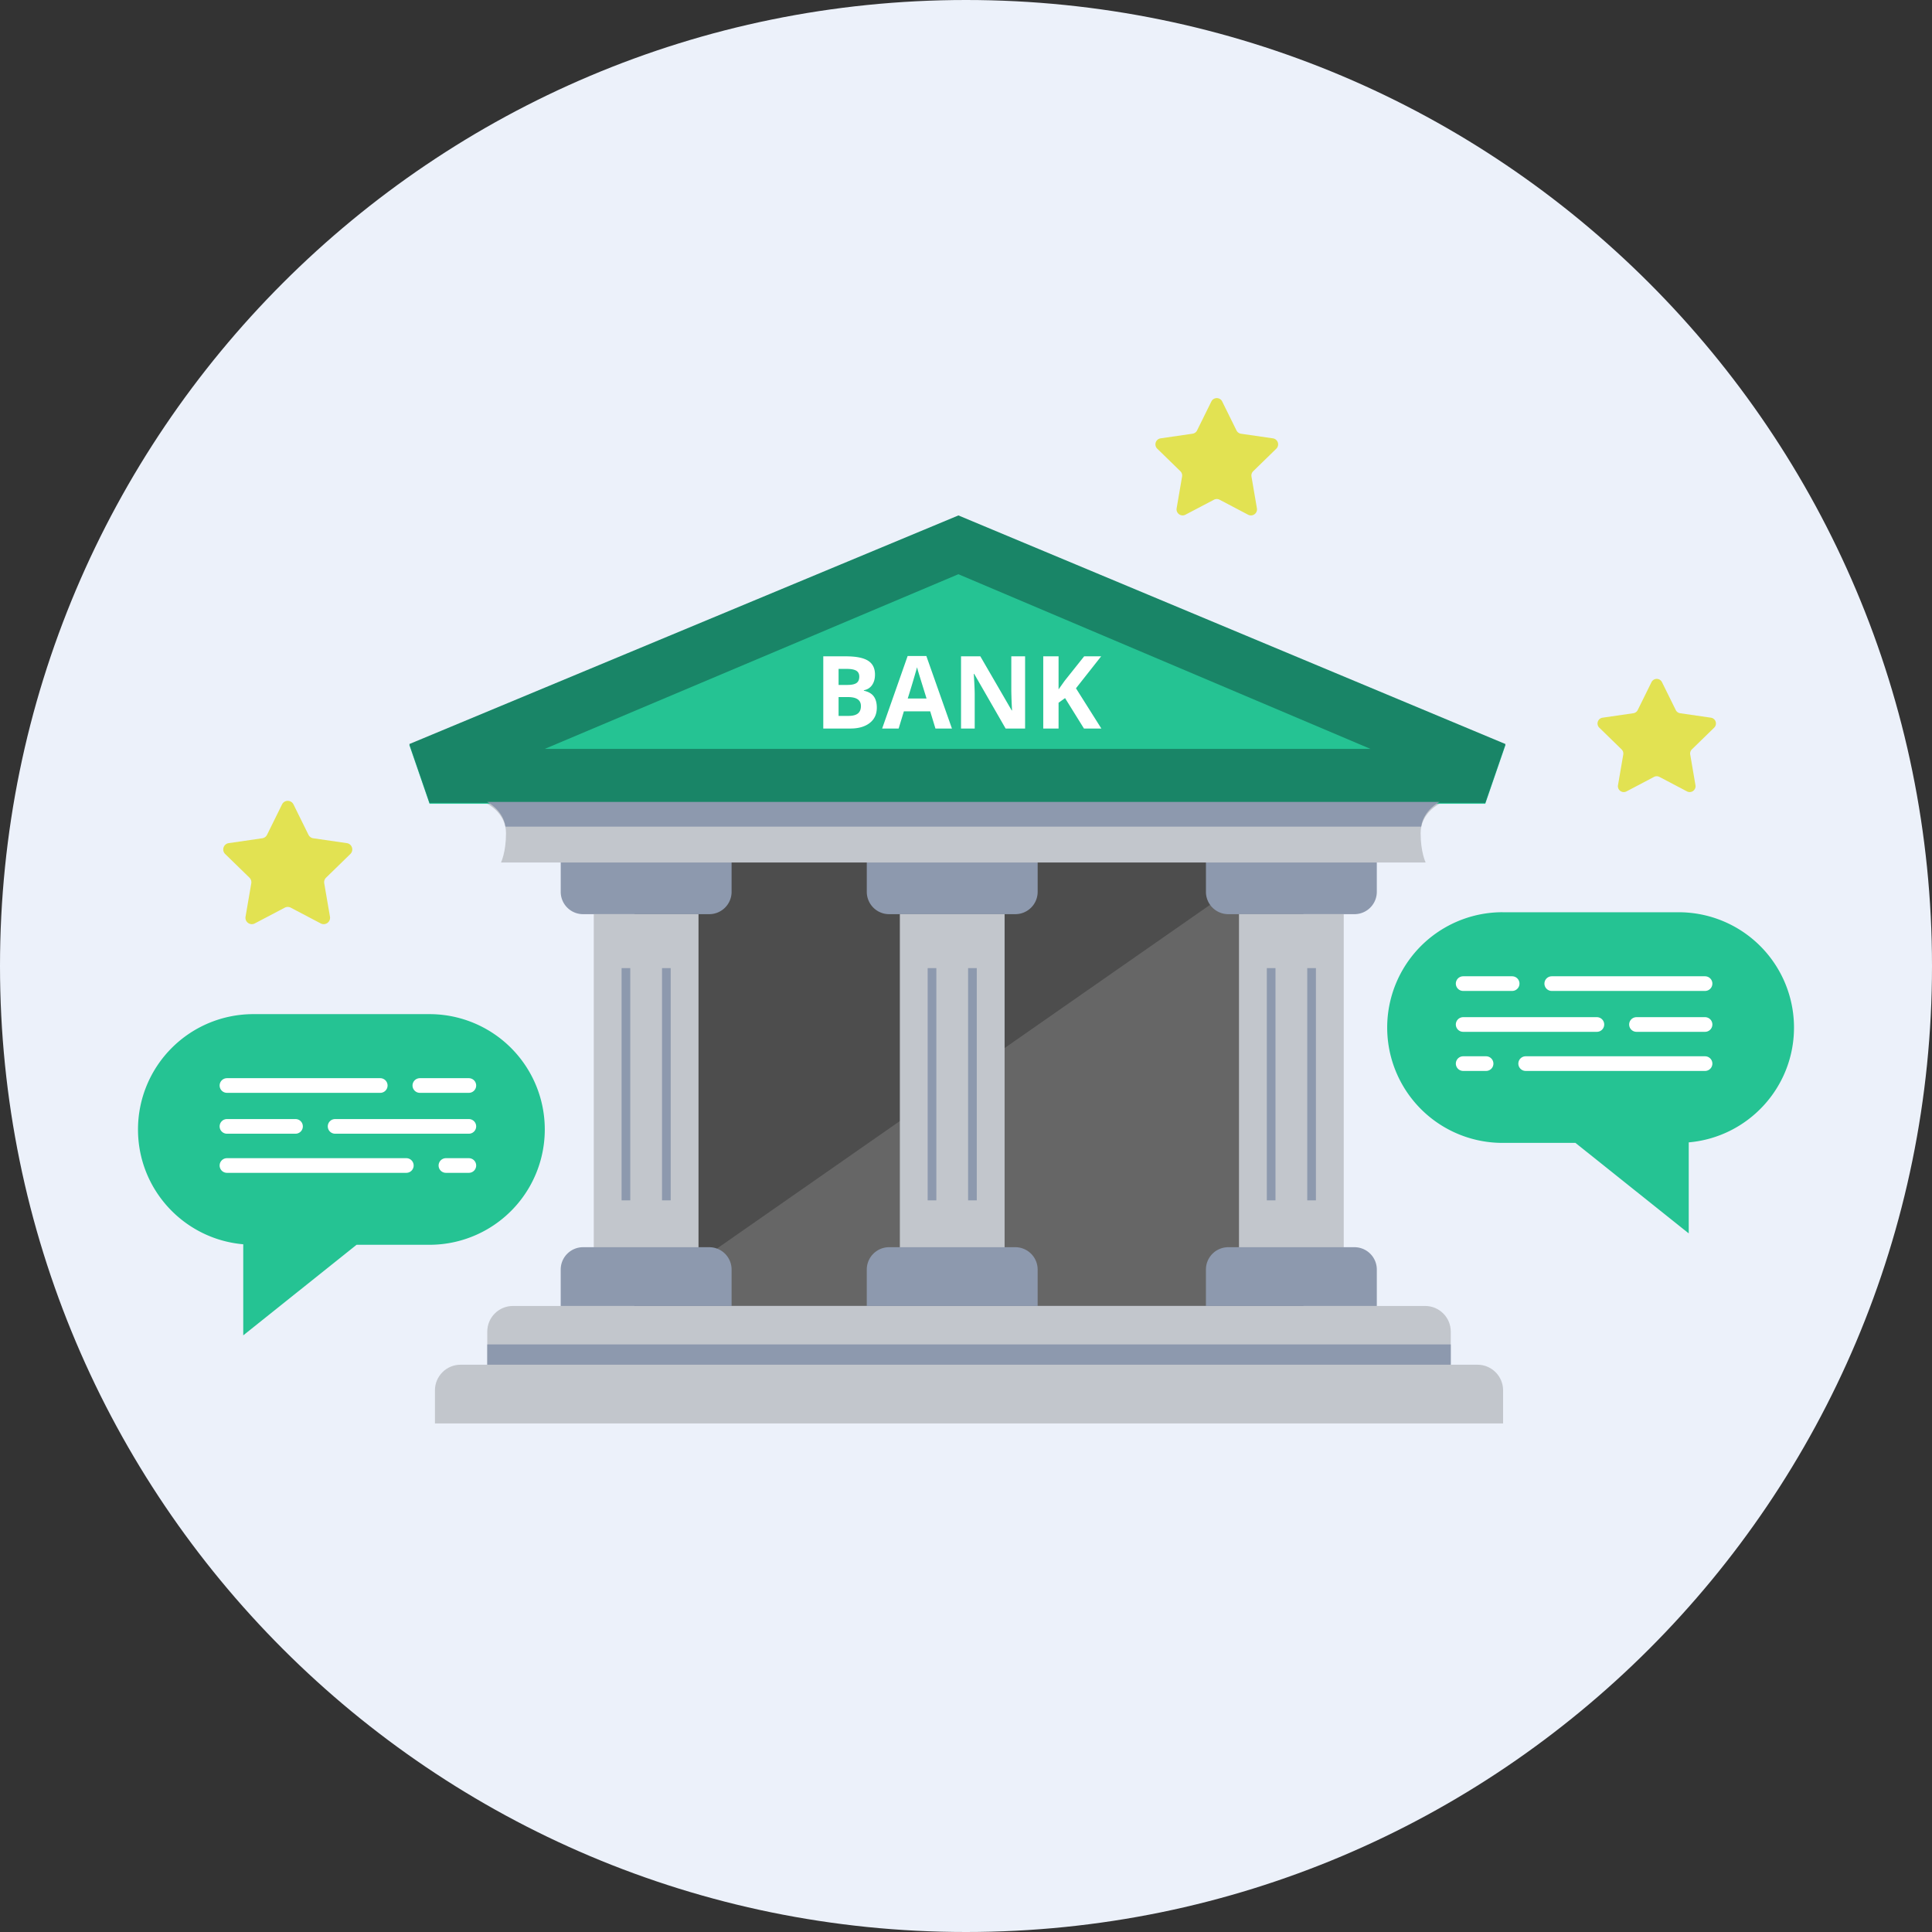 <svg width="140" height="140" xmlns="http://www.w3.org/2000/svg"><rect width="100%" height="100%" fill="#333333" stroke="none"/><g fill="none" fill-rule="evenodd"><path d="M140 70c0 38.66-31.34 70-70 70S0 108.66 0 70 31.34 0 70 0s70 31.34 70 70" fill="#ECF1FA"/><path fill="#666" d="M45.986 94.635h48.465V60.85H45.986z"/><path fill="#4D4D4D" d="M45.986 94.635V60.85h48.465z"/><path d="M51.395 66.244H42.25a1.618 1.618 0 01-1.618-1.619v-2.639h12.382v2.64a1.62 1.62 0 01-1.62 1.618" fill="#8D99AE"/><path fill="#C2C6CC" d="M43.027 90.891h7.59V66.245h-7.59z"/><path fill="#8D99AE" d="M45.043 86.983h.629V70.152h-.629zM47.973 86.983h.629V70.152h-.629zM73.574 66.244h-9.145a1.618 1.618 0 01-1.618-1.619v-2.639h12.382v2.64a1.62 1.62 0 01-1.619 1.618"/><path fill="#C2C6CC" d="M65.207 90.891h7.59V66.245h-7.59z"/><path fill="#8D99AE" d="M67.222 86.983h.629V70.152h-.629zM70.152 86.983h.629V70.152h-.629zM98.15 66.244h-9.145a1.618 1.618 0 01-1.618-1.619v-2.639h12.382v2.64a1.62 1.62 0 01-1.62 1.618"/><path fill="#C2C6CC" d="M89.782 90.891h7.59V66.245h-7.59z"/><path fill="#8D99AE" d="M91.798 86.983h.629V70.152h-.629zM94.728 86.983h.629V70.152h-.629z"/><path d="M104.318 58.242H35.294s1.374.647 1.374 2.13c0 1.386-.364 2.128-.364 2.128h67.004s-.364-.742-.364-2.129c0-1.482 1.374-2.129 1.374-2.129" fill="#C2C6CC"/><path fill="#25C393" d="M69.45 37.417L29.66 53.984l1.466 4.258h76.503l1.465-4.258z"/><path d="M39.477 54.267L69.448 41.61l29.858 12.657H39.477zM69.451 37.35l-39.79 16.567 1.464 4.26h76.503l1.466-4.26L69.451 37.35z" fill="#198567"/><path d="M60.767 50.513v1.364h.723c.305 0 .531-.06.676-.176.146-.117.22-.296.22-.537 0-.434-.31-.651-.932-.651h-.687zm0-.88h.644c.301 0 .52-.047.654-.14.134-.093.202-.247.202-.462 0-.2-.074-.344-.22-.431-.147-.087-.379-.13-.697-.13h-.583v1.163zm-1.109-2.073h1.628c.742 0 1.281.106 1.616.317.335.21.503.547.503 1.008 0 .312-.074.568-.22.769a.875.875 0 01-.585.36v.037c.331.074.571.212.717.415.147.203.221.473.221.81 0 .477-.173.849-.518 1.116-.344.267-.813.4-1.405.4h-1.957V47.56zM67.141 50.616c-.35-1.128-.548-1.767-.592-1.915a5.282 5.282 0 01-.095-.35 71.365 71.365 0 01-.676 2.265h1.363zm.645 2.176l-.38-1.245h-1.908l-.379 1.245h-1.195l1.847-5.254h1.356l1.854 5.254h-1.195zM74.282 52.792h-1.411l-2.276-3.958h-.032c.046.7.068 1.197.068 1.496v2.462h-.991V47.56h1.399l2.273 3.92h.025a31.592 31.592 0 01-.054-1.444V47.56h.999v5.232zM79.808 52.792h-1.26l-1.37-2.205-.47.337v1.868h-1.11V47.56h1.11v2.395l.437-.616 1.417-1.779h1.232l-1.825 2.316z" fill="#FFF"/><path d="M108.92 103.15H31.517v-2.4c0-1.026.832-1.858 1.858-1.858h73.687c1.026 0 1.858.832 1.858 1.858v2.4z" fill="#C2C6CC"/><path d="M105.127 98.893H35.31v-2.4c0-1.026.832-1.858 1.86-1.858h66.1c1.026 0 1.858.832 1.858 1.858v2.4z" fill="#C2C6CC"/><path fill="#8D99AE" d="M35.309 98.893h69.818v-1.471H35.309zM53.013 94.635H40.631v-2.64a1.62 1.62 0 011.62-1.618h9.143a1.62 1.62 0 011.62 1.619v2.639zM75.193 94.635H62.81v-2.64a1.62 1.62 0 011.619-1.618h9.144a1.62 1.62 0 011.619 1.619v2.639zM99.768 94.635H87.386v-2.64a1.62 1.62 0 011.62-1.618h9.143a1.62 1.62 0 011.62 1.619v2.639z"/><path d="M31.12 73.488H18.357A8.357 8.357 0 0010 81.845c0 4.37 3.354 7.95 7.627 8.32v6.599l8.211-6.562h5.282a8.357 8.357 0 100-16.714" fill="#25C393"/><path stroke="#FFF" stroke-width="1.063" stroke-linecap="round" d="M16.446 78.66h11.108M30.424 78.66h3.55M16.446 81.622h4.968M24.283 81.622h9.691M16.446 84.457h12.998M32.313 84.457h1.661"/><path d="M108.88 66.105h12.763A8.357 8.357 0 01130 74.46c-.001 4.37-3.355 7.95-7.628 8.32v6.598l-8.211-6.56h-5.282a8.357 8.357 0 110-16.715" fill="#25C393"/><path stroke="#FFF" stroke-width="1.063" stroke-linecap="round" d="M123.554 71.276h-11.108M109.576 71.276h-3.55M123.554 74.239h-4.968M115.716 74.239h-9.69M123.554 77.073h-12.998M107.687 77.073h-1.66"/><path d="M120.433 49.43l.998 2.021c.061.125.18.212.318.232l2.231.324a.424.424 0 01.235.723l-1.615 1.573a.425.425 0 00-.12.375l.38 2.222a.424.424 0 01-.615.447l-1.995-1.049a.422.422 0 00-.394 0l-1.995 1.05a.424.424 0 01-.615-.448l.381-2.222a.423.423 0 00-.122-.375l-1.614-1.573a.424.424 0 01.235-.723l2.23-.324a.424.424 0 00.32-.232l.997-2.02a.424.424 0 01.76 0M88.565 29.094L89.6 31.19a.436.436 0 00.33.24l2.312.335a.44.44 0 01.243.75l-1.672 1.63a.435.435 0 00-.126.388l.394 2.303a.439.439 0 01-.637.463l-2.067-1.087a.436.436 0 00-.409 0L85.9 37.298a.44.44 0 01-.637-.463l.395-2.303a.438.438 0 00-.126-.388l-1.673-1.63a.44.44 0 01.244-.75l2.311-.336a.438.438 0 00.331-.239l1.034-2.095a.438.438 0 01.787 0M21.266 58.289l1.087 2.203c.067.136.197.23.348.252l2.43.353c.38.055.53.52.256.788l-1.759 1.714a.464.464 0 00-.133.409l.416 2.42a.462.462 0 01-.67.487l-2.174-1.143a.466.466 0 00-.43 0l-2.174 1.143a.462.462 0 01-.67-.487l.416-2.42a.466.466 0 00-.133-.41l-1.759-1.713a.462.462 0 01.256-.788l2.43-.353a.461.461 0 00.348-.252l1.087-2.203a.462.462 0 01.828 0" fill="#E2E252"/><path d="M104.318 58.11H35.294s1.145.555 1.335 1.79h66.354c.19-1.235 1.335-1.79 1.335-1.79" fill="#8D99AE"/></g></svg>